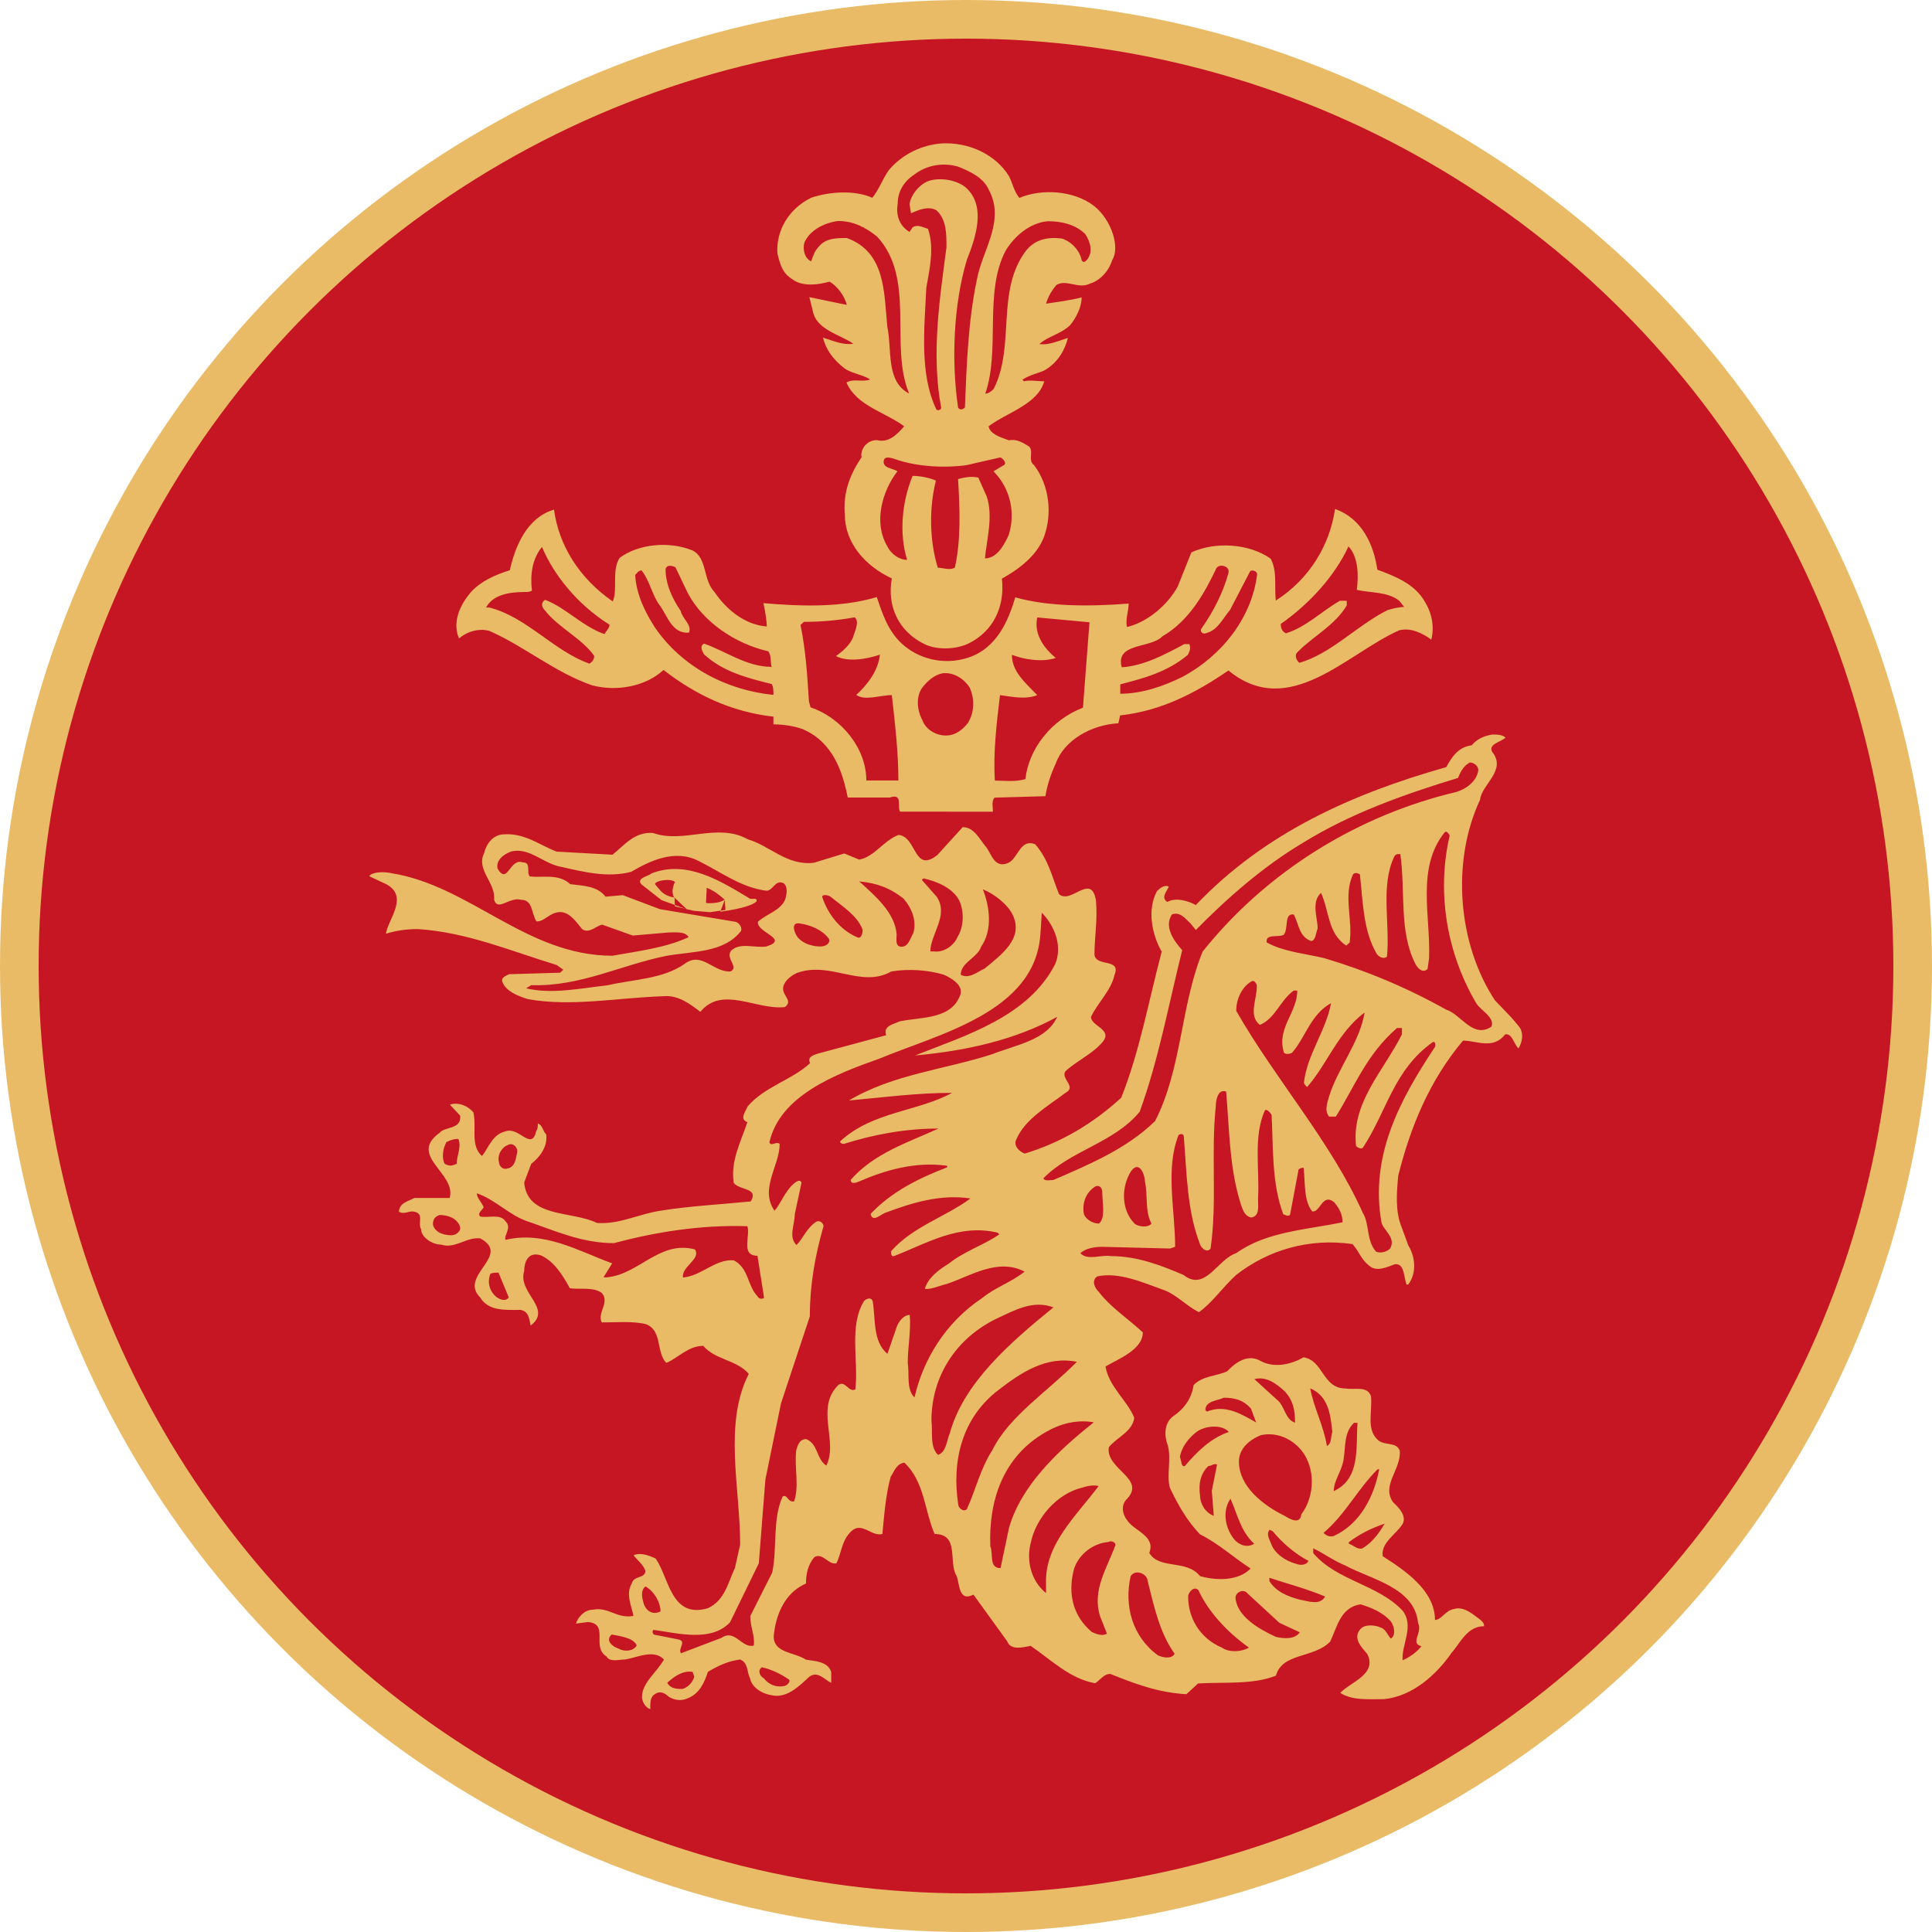 <svg xmlns="http://www.w3.org/2000/svg" version="1.1" xmlns:xlink="http://www.w3.org/1999/xlink" xmlns:svgjs="http://svgjs.dev/svgjs" width="250" height="250"><svg width="250" height="250" viewBox="0 0 250 250" fill="none" xmlns="http://www.w3.org/2000/svg">
<g id="SvgjsG1017" clip-path="url(#clip0_0_1039)">
<circle id="SvgjsCircle1016" cx="125" cy="125" r="122.5" fill="#C61623" stroke="#EABB66" stroke-width="5"></circle>
<g id="SvgjsG1015">
<g id="SvgjsG1014">
<path id="SvgjsPath1013" fill-rule="evenodd" clip-rule="evenodd" d="M116.307 59.571C115.655 59.371 114.343 58.77 114.343 59.765C114.343 60.576 115.434 60.576 116.128 60.977C114.132 63.581 113.024 67.598 114.781 70.626C115.237 71.627 116.307 72.442 117.38 72.442C116.307 69.023 116.735 64.803 118.096 61.578C118.92 61.578 120.239 61.781 121.106 62.195C120.239 65.614 120.239 69.841 121.348 73.456C121.972 73.456 122.877 73.847 123.554 73.456C124.378 69.85 124.196 65.614 123.971 61.991C124.634 61.804 125.715 61.578 126.595 61.804L127.669 64.211C128.556 66.809 127.669 69.85 127.451 72.254C128.963 72.254 129.882 70.642 130.524 69.236C131.422 66.412 130.769 63.213 128.556 60.99L129.882 60.195C130.303 59.994 129.882 59.384 129.444 59.187L125.073 60.188C122.221 60.592 118.92 60.382 116.307 59.571M135.596 28.627C133.204 28.828 131.218 30.634 130.124 32.443C127.29 37.859 129.472 45.308 127.49 50.94C127.921 50.94 128.367 50.542 128.577 50.339C131.422 44.719 128.823 37.678 132.751 32.456C133.881 31.038 135.4 30.643 137.361 30.854C138.679 31.248 139.735 32.456 139.963 33.665C140.202 34.069 140.405 33.856 140.612 33.665C141.51 32.66 141.082 31.248 140.405 30.256C139.107 29.025 137.361 28.627 135.596 28.627M108.474 28.598C106.734 28.789 104.731 29.803 104.083 31.413C103.851 32.217 104.083 33.429 104.966 33.82C105.18 33.222 105.398 32.427 106.047 31.813C106.931 30.802 108.25 30.802 109.59 30.802C114.602 32.634 114.385 37.859 114.816 42.27C115.462 45.298 114.578 49.308 117.64 50.93C115.048 44.697 118.545 36.053 113.49 30.608C111.989 29.412 110.425 28.598 108.474 28.598M124.007 21.576C122.046 20.975 119.881 21.373 118.328 22.578C116.777 23.583 116.16 24.985 116.16 26.394C115.911 27.806 116.36 29.222 117.693 30.013L118.096 29.412C118.752 28.999 119.422 29.412 120.078 29.616C120.934 32.036 120.285 34.851 119.86 37.258C119.622 42.483 118.962 48.332 121.141 52.934C121.141 53.15 121.786 53.15 121.786 52.733C120.492 45.899 121.59 38.664 122.47 32.036C122.477 30.227 122.477 28.411 121.179 27.215C120.078 26.591 118.752 27.215 117.882 27.596L117.693 26.394C117.882 25.199 118.997 23.78 120.285 23.379C121.611 22.992 123.572 23.195 124.898 24.197C127.721 26.62 126.213 30.831 125.104 33.642C123.365 39.481 123.098 46.71 123.971 52.733C124.206 53.15 124.634 52.95 124.859 52.733C125.083 47.117 125.297 41.475 126.392 36.266C127.051 32.443 130.124 28.614 127.97 24.601C127.29 22.998 125.553 22.19 124.007 21.576M130.556 22.794C130.997 23.593 131.218 24.814 131.909 25.609C134.747 24.401 138.897 24.617 141.531 26.62C143.864 28.449 144.962 32.065 143.913 33.665C143.482 35.064 142.377 36.286 141.082 36.686C139.518 37.481 138.038 36.069 136.691 36.883C136.014 37.688 135.596 38.483 135.358 39.294C136.691 39.087 138.437 38.884 139.963 38.483C139.963 39.688 139.297 41.091 138.437 42.118C137.129 43.304 135.596 43.511 134.505 44.513C135.596 44.719 136.919 44.125 138.188 43.727C137.781 45.314 136.894 46.927 135.13 47.935C134.263 48.332 133.169 48.529 132.306 49.134L132.502 49.34C133.169 49.134 134.263 49.34 135.13 49.34C134.263 52.342 130.335 53.347 127.921 55.163C128.1 56.168 129.444 56.579 130.556 56.98C131.422 56.776 132.246 57.186 133.158 57.781C133.814 58.379 132.944 59.59 133.814 60.195C135.779 62.812 136.192 66.435 135.102 69.437C134.218 71.854 131.867 73.653 129.643 74.875C130.057 78.481 128.556 81.709 125.248 83.306C123.484 84.104 121.067 84.097 119.538 83.306C116.29 81.68 114.757 78.481 115.399 74.846C111.922 73.23 109.323 70.215 109.323 66.606C109.067 63.794 109.972 61.377 111.487 59.177C111.287 58.156 112.15 56.95 113.462 56.95C115.027 57.358 116.128 56.152 116.998 55.163C114.578 53.344 110.849 52.527 109.534 49.508C110.407 48.924 111.554 49.508 112.599 49.101C111.726 48.51 110.2 48.31 109.323 47.699C107.78 46.503 106.91 45.291 106.485 43.685C107.78 44.102 109.13 44.687 110.425 44.48C108.709 43.285 105.626 42.681 105.18 40.254L104.731 38.451L109.572 39.456C109.351 38.451 108.422 37.048 107.341 36.447C105.861 36.838 104.314 37.048 102.981 36.425C101.694 35.63 101.164 35.219 100.599 32.822C100.385 29.803 102.115 26.989 104.966 25.59C107.397 24.769 110.656 24.585 112.873 25.593C113.722 24.585 114.181 23.176 115.048 21.967C116.777 19.964 119.215 18.765 121.828 18.561C125.329 18.358 128.837 19.98 130.556 22.794" fill="#EABB66"></path>
<path id="SvgjsPath1012" fill-rule="evenodd" clip-rule="evenodd" d="M121.959 87.125C120.879 87.328 120.026 88.126 119.367 88.944C118.472 90.136 118.679 91.943 119.339 93.154C119.76 94.363 121.068 95.177 122.398 95.177C123.688 95.177 124.604 94.363 125.239 93.565C126.123 92.15 126.123 90.34 125.46 88.944C124.804 87.933 123.485 86.937 121.959 87.125V87.125ZM140.978 80.523L134.219 79.896C133.784 81.903 134.896 83.719 136.614 85.137C134.896 85.729 132.472 85.341 130.939 84.727C130.939 86.937 132.686 88.336 134.219 89.952C132.686 90.55 130.911 90.153 129.399 89.949C128.968 93.565 128.498 97.378 128.736 101.01C130.023 101.01 131.349 101.207 132.686 100.816C133.1 96.98 135.966 93.174 140.133 91.574L140.978 80.523ZM110.605 79.88C108.419 80.277 106.209 80.468 104.024 80.468L103.586 80.875C104.248 84.09 104.466 87.302 104.669 90.715L104.88 91.532C109.023 92.935 112.113 96.958 112.102 100.994H116.252C116.252 97.378 115.814 93.562 115.4 89.949C113.863 89.949 111.885 90.728 110.808 89.917C112.334 88.514 113.649 86.718 113.863 84.711C112.113 85.305 109.717 85.7 108.163 84.895C109.023 84.297 109.949 83.493 110.377 82.497C110.594 81.68 111.267 80.471 110.605 79.88V79.88ZM87.404 73.404C86.987 73.204 86.32 73.013 86.124 73.627C86.124 75.624 86.987 77.44 88.074 79.04C88.271 80.051 89.586 80.853 89.151 81.861C86.987 82.061 86.32 79.644 85.44 78.432C84.356 77.039 84.128 75.21 83.02 73.814C82.602 73.814 82.392 74.199 82.188 74.415C82.371 77.033 83.49 79.246 84.791 81.26C88.271 86.284 93.953 89.303 100.081 89.917C100.081 89.312 100.081 88.902 99.857 88.514C96.577 87.703 93.518 86.892 91.098 84.669C90.912 84.278 90.463 83.67 91.098 83.282C93.953 84.278 96.588 86.284 99.857 86.294C99.643 85.687 99.857 84.885 99.418 84.278C95.083 83.282 90.912 80.445 88.944 76.639L87.404 73.404ZM157.419 73.488C155.893 76.703 153.908 80.313 150.417 82.339C148.885 83.945 144.279 83.131 145.152 86.349C148.032 86.149 150.652 84.733 153.259 83.344H153.908C154.125 83.945 153.908 84.339 153.694 84.75C151.052 86.957 147.994 87.768 144.963 88.553V89.768C147.797 89.768 150.652 88.766 153.048 87.564C158.278 84.75 162.035 79.738 162.67 74.299C162.67 73.905 162.035 73.698 161.776 73.905L159.162 78.933C158.278 79.928 157.636 81.518 156.093 81.922C155.686 82.129 155.209 81.741 155.462 81.347C157.012 79.117 158.278 76.703 158.969 74.099C159.162 73.284 157.861 72.897 157.419 73.488V73.488ZM70.129 70.774C68.831 72.386 68.599 74.399 68.831 76.412C68.599 76.619 68.157 76.603 67.957 76.603C65.73 76.603 63.776 77.004 62.892 78.613H63.32C68.157 79.841 71.662 84.242 76.26 85.874C76.688 85.654 76.888 85.276 76.888 84.869C75.352 82.652 72.289 81.237 70.546 79.023C70.129 78.613 69.908 78.006 70.546 77.621C73.177 78.613 75.352 81.04 78.21 82.055C78.442 81.651 78.873 81.26 78.873 80.836C74.703 78.225 71.662 74.399 70.129 70.774V70.774ZM174.495 70.703C172.73 74.509 169.472 78.122 165.729 80.739C165.729 81.353 165.953 81.741 166.402 81.951C169.005 81.147 170.983 79.121 173.383 77.737H174.27V78.338C172.73 80.94 169.892 82.345 167.907 84.371C167.476 84.756 167.7 85.364 168.125 85.774C172.295 84.572 175.571 80.94 179.546 78.949C180.181 78.746 181.072 78.545 181.703 78.545L181.072 77.744C179.546 76.535 177.329 76.739 175.571 76.329C175.799 74.509 175.8 72.121 174.495 70.703V70.703ZM178.227 73.718C180.409 74.516 183.015 75.534 184.302 77.744C185.211 79.156 185.66 80.972 185.211 82.766C184.102 81.971 182.573 81.163 181.051 81.563C174.27 84.572 166.813 93.206 158.959 86.76C154.55 89.784 150.179 91.988 144.942 92.576L144.714 93.591C141.199 93.788 137.691 95.785 136.614 98.793C135.966 100.205 135.495 101.608 135.275 103.026L128.704 103.214C128.277 103.624 128.484 104.416 128.484 105.033L116.473 105.027C116.042 104.406 116.904 102.603 115.133 103.198H109.696C109.023 99.779 107.728 95.963 103.814 94.331C102.688 93.943 101.39 93.733 100.081 93.733V92.734C94.595 92.111 90.007 89.9 85.861 86.695C83.469 88.892 79.726 89.487 76.66 88.692C71.854 87.06 67.908 83.648 63.32 81.638C61.819 81.231 60.275 81.832 59.398 82.614C58.529 80.613 59.398 78.403 60.963 76.59C62.254 75.201 64.011 74.399 65.975 73.789C66.621 70.774 68.175 66.961 71.686 65.949C72.317 70.57 74.931 74.803 79.291 77.831C79.968 76.228 79.119 73.814 80.182 72.189C82.602 70.386 86.538 69.992 89.586 71.216C91.568 72.202 90.912 75.023 92.48 76.639C93.981 78.856 96.363 80.853 99.218 81.066C99.218 80.255 98.997 79.053 98.79 78.048C103.586 78.458 108.837 78.649 113.453 77.262C114.102 79.072 114.754 81.496 116.701 83.295C118.897 85.305 122.177 86.107 125.246 85.112C128.968 83.919 130.497 80.293 131.377 77.291C135.524 78.497 140.978 78.503 146.047 78.103C146.047 79.104 145.608 80.112 145.826 81.134C148.446 80.523 151.07 78.322 152.392 75.905L154.16 71.481C157.184 70.082 161.593 70.289 164.424 72.293C165.297 73.905 164.883 75.912 165.087 77.715C169.472 74.907 172.081 70.512 172.751 65.865C176.248 67.084 177.767 70.512 178.227 73.718V73.718Z" fill="#EABB66"></path>
<path id="SvgjsPath1011" fill-rule="evenodd" clip-rule="evenodd" d="M89.618 216.337C88.31 216.137 87.219 216.961 86.339 217.749C86.77 218.554 87.668 218.554 88.31 218.554C88.984 218.356 89.618 217.752 89.843 216.961L89.618 216.337ZM98.588 215.746C97.946 216.156 98.384 216.961 98.83 217.164C99.472 217.956 100.349 218.376 101.454 218.179C101.64 218.179 102.32 217.762 102.117 217.352C100.991 216.563 99.686 215.965 98.588 215.746V215.746ZM79.155 211.503C78.236 212.298 79.33 213.118 80.042 213.325C80.667 213.732 81.968 213.732 82.389 212.912C81.968 211.926 80.232 211.713 79.155 211.503V211.503ZM161.412 206.174C160.97 205.58 159.872 205.964 159.872 206.778C160.086 209.186 162.913 210.801 165.098 211.81C165.965 212.02 167.54 212.207 168.189 211.218L165.547 209.99L161.412 206.174ZM153.744 206.575C153.744 209.393 155.284 212.004 158.104 213.196C158.97 213.816 160.528 213.816 161.615 213.202C158.798 211.196 156.371 208.591 155.066 205.751C154.417 205.156 153.744 206.158 153.744 206.575V206.575ZM83.511 205.282C82.849 205.883 83.077 206.691 83.287 207.486C83.511 208.294 84.388 209.099 85.469 208.507C85.469 207.292 84.613 205.883 83.511 205.282V205.282ZM164.256 204.164V204.581C165.098 205.964 166.649 206.588 168.189 206.995C169.283 207.182 170.802 207.793 171.468 206.588C169.072 205.58 166.656 204.962 164.256 204.164V204.164ZM146.307 203.948C145.437 207.77 146.518 211.784 149.829 214.194C150.257 214.408 151.544 214.802 151.993 214.001C150.018 211.196 149.369 207.968 148.496 204.545C148.496 203.741 146.984 202.939 146.307 203.948V203.948ZM169.928 200.354V200.968C173.005 204.581 178.249 204.982 181.497 208.42C183.051 210.43 181.322 212.831 181.497 214.844C182.402 214.434 183.289 213.829 183.928 213.025C182.402 212.627 184.135 211.234 183.496 210.007C183.051 205.395 177.372 204.374 174.096 202.581C172.563 201.967 171.261 200.968 169.928 200.354V200.354ZM143.48 199.524C141.084 199.724 139.295 201.534 138.899 203.334C138.19 206.345 138.885 209.16 141.274 211.173C141.712 211.38 142.582 211.784 143.238 211.393L142.357 209.17C141.274 205.751 143.252 202.939 144.343 199.912C144.343 199.524 143.722 199.327 143.48 199.524V199.524ZM164.288 197.947C163.818 198.545 164.256 199.146 164.484 199.757C164.898 200.952 166.235 201.967 167.736 202.361C168.217 202.568 169.072 202.568 169.3 201.967C167.736 201.152 166 199.757 164.702 198.154L164.288 197.947ZM174.534 199.563V199.757C175.179 199.96 175.632 200.555 176.309 200.354C177.61 199.563 178.47 198.357 179.164 197.165C177.382 197.763 175.863 198.558 174.534 199.563V199.563ZM159.226 193.937C158.104 195.546 158.563 197.747 159.665 199.139C160.3 199.934 161.412 200.338 162.292 199.757C160.535 198.154 160.124 195.95 159.226 193.937V193.937ZM139.997 192.508C136.689 193.31 134.062 196.512 133.413 199.501C132.753 201.915 133.392 204.539 135.356 206.151V204.94C135.17 199.912 139.106 196.328 142.161 192.302C141.509 192.105 140.611 192.302 139.997 192.508V192.508ZM178.259 190.124C175.632 192.748 174.096 195.956 171.261 198.357C171.468 198.558 171.903 198.945 172.584 198.761C176.077 197.165 177.821 193.543 178.47 190.124H178.259ZM157.486 189.513C157.065 189.319 156.806 189.7 156.371 189.7C155.284 190.712 155.08 192.124 155.284 193.53C155.284 194.531 155.936 195.737 157.065 196.144L156.806 192.929L157.486 189.513ZM163.204 185.697C161.643 186.295 160.314 187.49 160.314 189.119C160.314 192.315 163.376 194.748 166.235 196.15C166.873 196.548 168.217 197.352 168.392 195.956C170.195 193.543 170.195 189.933 168.434 187.716C167.126 186.097 165.147 185.299 163.204 185.697V185.697ZM154.863 185.267C153.786 186.081 152.881 187.283 152.684 188.514C152.881 189.103 152.881 189.907 153.316 189.7C154.863 187.901 156.627 186.097 159.009 185.299C158.142 184.281 155.946 184.475 154.863 185.267V185.267ZM175.218 184.11C173.917 185.299 174.12 187.119 173.878 188.728C173.678 190.334 172.584 191.536 172.584 192.951C176.077 191.352 175.429 187.322 175.66 184.11H175.218ZM135.402 185.267C129.705 188.466 127.92 194.302 128.144 200.093C128.576 201.091 127.92 202.914 129.47 202.914L130.564 197.711C132.115 192.302 136.714 187.875 141.537 184.052C139.32 183.645 137.131 184.259 135.402 185.267V185.267ZM158.37 180.863C157.5 181.263 155.975 181.263 155.975 182.478L156.196 182.656C158.581 181.661 160.787 183.07 162.545 184.071L161.871 182.271C161.005 181.263 159.921 180.863 158.37 180.863V180.863ZM169.543 179.651C169.967 182.078 171.282 184.491 171.703 187.119C172.38 186.718 172.149 185.92 172.408 185.299C172.149 183.079 171.945 180.682 169.543 179.651V179.651ZM162.313 178.458L165.182 181.073C166.266 181.871 166.266 183.696 167.575 184.091C167.575 182.485 167.354 181.263 166.266 180.061C165.182 179.056 163.853 178.048 162.313 178.458V178.458ZM129.267 179.816C124.454 183.444 123.132 189.057 123.998 194.709C123.998 195.103 124.668 195.704 125.103 195.297C126.215 192.887 126.853 190.072 128.4 187.661C130.564 183.247 135.616 180.029 139.341 176.222C135.405 175.408 132.125 177.612 129.267 179.816V179.816ZM129.063 170.577C123.602 173.185 120.529 178.206 120.529 183.822C120.715 185.241 120.283 187.248 121.385 188.262C122.476 187.868 122.476 186.443 122.907 185.448C124.678 179.017 130.6 173.799 136.314 169.178C133.683 168.163 131.255 169.572 129.063 170.577V170.577ZM64.507 164.68C64.114 164.68 63.654 164.68 63.44 164.857C62.998 166.076 63.44 167.084 64.082 167.698C64.507 168.102 65.383 168.509 65.836 167.892L64.507 164.68ZM56.898 157.218C56.253 157.422 56.018 157.819 56.018 158.449C56.239 159.429 57.333 159.842 58.407 159.842C59.077 159.842 59.746 159.241 59.494 158.637C59.077 157.622 57.975 157.231 56.898 157.218V157.218ZM61.7 154.413C61.7 155.018 62.36 155.622 62.588 156.223C62.36 156.643 61.7 157.024 62.16 157.422C63.216 157.622 64.752 157.024 65.408 158.036C66.285 158.837 65.173 159.842 65.408 160.44C70.431 159.241 74.809 161.865 79.211 163.478L78.092 165.284H78.548C82.698 164.896 85.332 160.476 89.917 161.668C90.776 162.899 88.145 163.904 88.38 165.307C90.776 165.109 92.547 162.899 94.943 163.083C96.922 164.108 96.669 166.321 98.013 167.73C98.219 168.124 98.644 168.124 98.872 167.934L98.013 162.495C95.792 162.495 97.139 159.878 96.708 158.672C90.576 158.469 84.69 159.461 79.428 160.863C75.254 160.854 71.768 159.241 68.246 158.036C65.868 157.238 64.114 155.231 61.7 154.413V154.413ZM141.775 153.505C140.477 154.3 139.997 155.712 140.263 157.125C140.477 157.719 141.333 158.33 142.217 158.33C143.091 157.522 142.635 155.712 142.635 154.3C142.635 153.903 142.442 153.312 141.775 153.505V153.505ZM146.391 151.502C145.079 153.505 145.041 156.527 146.805 158.33C147.258 158.737 148.549 158.921 148.998 158.33C148.135 156.721 148.549 154.727 148.159 152.901C148.159 152.106 147.475 150.087 146.391 151.502V151.502ZM65.657 148.19C64.777 148.584 64.331 149.589 64.573 150.41C64.573 150.804 64.973 151.405 65.657 151.205C66.745 150.998 66.745 149.786 66.948 148.988C66.948 148.393 66.306 147.783 65.657 148.19V148.19ZM59.305 147.375C58.635 147.375 58.214 147.579 57.768 147.783C57.333 148.578 57.109 149.78 57.544 150.597C58.214 150.995 58.635 150.788 59.091 150.597C59.091 149.589 59.754 148.38 59.305 147.375V147.375ZM157.332 143.052C156.666 149.295 157.528 155.519 156.645 161.558C156.196 162.162 155.547 161.558 155.333 161.144C153.582 156.721 153.582 151.906 153.186 147.091C153.186 146.684 152.74 146.684 152.505 146.871C150.762 151.285 152.06 156.527 152.06 161.338L151.4 161.558L142.635 161.338C141.572 161.338 140.477 161.545 139.8 162.156C140.677 163.148 142.424 162.347 143.747 162.537C147.258 162.55 150.313 163.772 153.14 164.977C155.975 167.2 157.5 162.967 159.956 162.162C163.885 159.361 168.901 159.157 173.724 158.162C173.724 157.154 173.31 156.349 172.622 155.554C171.089 154.339 170.84 156.95 169.792 156.75C168.694 155.344 168.904 153.137 168.694 151.117C168.487 151.117 168.29 151.117 168.038 151.321L166.943 157.138C166.708 157.558 166.266 157.138 166.059 157.138C164.547 153.127 164.765 148.506 164.547 144.283C164.33 143.882 163.906 143.485 163.681 143.669C162.134 147.098 163.022 151.311 162.787 155.141C162.787 156.145 163.022 157.357 161.91 157.548C161.04 157.357 160.822 156.54 160.601 155.939C159.089 151.311 159.089 146.274 158.665 141.249C157.56 140.854 157.332 142.454 157.332 143.052V143.052ZM161.952 126.976C160.608 127.774 159.966 129.383 159.966 130.802C165.014 139.649 172.208 147.708 176.348 156.95C177.235 158.369 176.782 160.582 178.084 161.981C178.761 162.201 179.424 161.981 179.859 161.581C180.725 160.169 178.968 159.17 178.761 158.172C177.235 149.521 181.185 142.286 185.569 135.645C185.808 135.458 185.808 134.653 185.38 134.863C180.315 138.463 179.424 143.889 176.348 148.519C176.137 148.72 175.709 148.519 175.474 148.309C174.85 142.674 178.985 138.654 181.413 133.839V133.028H180.767C176.807 136.457 175.257 140.677 172.854 144.49H171.984C171.335 143.692 171.77 142.671 171.984 141.876C173.092 138.253 175.965 134.838 176.579 131.018C173.092 133.629 171.77 137.662 169.139 140.661C168.922 140.457 168.732 140.273 168.732 140.072C169.139 136.45 171.566 133.422 172.236 129.81C169.627 131.225 168.922 134.24 167.189 136.23C166.747 136.45 166.098 136.45 166.098 136.04C165.238 132.999 167.866 131.018 167.866 128.181H167.413C165.67 129.399 165.014 131.816 163.022 132.618C161.506 131.416 162.636 129.393 162.636 127.58C162.636 127.386 162.369 126.782 161.952 126.976V126.976ZM103.33 119.469C102.629 119.469 102.629 120.077 102.888 120.678C103.309 121.886 104.846 122.477 106.151 122.477C106.824 122.477 107.476 122.09 107.266 121.492C106.393 120.287 104.846 119.673 103.33 119.469V119.469ZM134.809 118.105L134.623 120.907C133.942 130.983 121.479 133.781 113.804 136.986C108.09 138.993 100.91 141.785 99.559 147.821C99.777 148.419 100.433 147.621 100.889 148.025C100.889 150.846 98.255 153.835 100.222 156.669C101.082 155.664 101.531 154.255 102.625 153.25C102.85 153.05 103.506 152.449 103.713 153.05L102.85 157.076C102.85 158.469 101.987 160.085 103.067 161.099C103.92 160.291 104.348 158.899 105.656 158.071C106.101 157.881 106.561 158.281 106.561 158.679C105.459 162.495 104.79 166.337 104.79 170.344L101.061 181.593L99.04 191.445L98.191 202.287L94.466 209.923C92.018 212.53 87.668 211.325 84.613 210.911C84.388 210.911 84.388 211.325 84.613 211.516L87.668 212.12C88.984 212.327 87.668 213.332 88.114 213.933L93.361 211.939C95.101 210.73 95.975 213.338 97.532 212.937C97.725 211.726 97.083 210.543 97.083 209.124L99.924 203.492C100.601 200.286 99.924 196.674 101.261 193.662C101.896 193.261 101.896 194.457 102.759 194.27C103.45 192.263 102.759 189.852 103.039 187.623C103.222 187.038 103.45 186.217 104.312 186.217C105.88 186.831 105.638 188.831 106.933 189.649C108.501 186.443 105.435 182.207 108.501 179.198C109.381 178.594 109.799 180.207 110.676 179.799C111.135 176.18 109.799 171.569 111.816 168.347C112.012 168.137 112.657 167.743 112.917 168.347C113.324 170.551 112.885 173.582 114.832 175.182L115.944 171.966C116.158 171.159 116.856 170.154 117.723 170.154C117.898 172.173 117.459 174.377 117.459 176.39C117.702 177.796 117.253 179.816 118.336 180.827C119.434 176.009 122.279 171.165 127.12 167.947C128.839 166.547 130.82 165.953 132.581 164.547C129.095 162.734 125.576 165.129 122.504 166.143C121.651 166.337 120.318 166.938 119.669 166.754C120.111 165.355 121.409 164.334 122.746 163.532C124.699 161.933 127.313 161.125 129.309 159.723L129.095 159.506C124.061 158.307 119.883 160.918 115.737 162.515C115.295 162.708 115.295 162.124 115.295 161.917C118.129 158.708 122.293 157.499 125.583 155.082C121.651 154.481 117.923 155.68 114.636 156.905C113.997 157.076 112.917 158.281 112.657 157.076C115.306 154.268 118.813 152.475 122.553 151.059V150.849C118.375 150.255 114.429 151.473 111.167 152.879C110.746 153.076 110.083 153.26 110.083 152.668C113.099 149.23 117.491 147.831 121.448 146.034C117.084 146.028 112.938 146.836 109.185 148.025C108.978 148.025 108.539 147.831 108.778 147.631C112.938 143.827 118.813 143.827 123.181 141.42C118.813 141.401 114.232 142.005 109.851 142.402C115.562 138.993 122.293 138.399 128.456 136.392C131.508 135.183 135.454 134.589 136.794 131.584C131.301 134.586 124.98 135.988 118.403 136.579C124.98 133.975 133.065 131.567 136.542 124.746C137.475 122.532 136.58 119.925 134.809 118.105V118.105ZM107.504 116.057C107.266 115.856 106.393 115.646 106.393 116.057C107.031 118.067 108.567 120.287 110.942 121.292C111.405 121.495 111.623 120.888 111.623 120.3C110.942 118.474 108.985 117.268 107.504 116.057V116.057ZM127.183 115.081C128.049 117.291 128.484 120.309 126.951 122.51C126.509 123.928 124.321 124.523 124.321 126.132C125.405 126.73 126.509 125.722 127.418 125.328C129.575 123.518 132.42 121.511 131.098 118.496C130.47 117.081 128.705 115.688 127.183 115.081V115.081ZM111.184 114.053C113.191 115.876 115.804 118.07 116.025 120.901C116.025 121.502 115.786 122.503 116.66 122.503C117.547 122.503 117.751 121.502 118.2 120.697C118.631 119.101 117.972 117.482 116.902 116.267C115.12 114.861 113.376 114.257 111.184 114.053V114.053ZM119.497 113.659L119.287 113.863L121.241 116.076C122.791 118.48 120.388 120.907 120.388 123.111H120.827C122.149 123.308 123.465 122.3 123.872 121.295C124.766 119.905 124.766 117.882 124.11 116.49C123.223 114.868 121.279 114.073 119.497 113.659V113.659ZM66.145 110.185C65.04 110.592 64.159 111.381 64.384 112.395C65.706 114.609 65.924 110.98 67.656 111.594C68.769 111.594 68.091 112.796 68.537 113.407C70.298 113.611 72.255 113.006 73.788 114.409C75.331 114.612 77.296 114.612 78.359 116.031L80.582 115.83L85.381 117.643L95.038 119.259C95.448 119.259 96.104 119.873 95.883 120.474C93.677 123.292 89.755 123.075 86.258 123.68C80.341 124.865 75.089 127.683 68.74 127.48L68.081 127.884C71.357 128.685 75.089 127.893 78.601 127.499C82.084 126.698 85.813 126.698 88.643 124.685C90.843 123.075 92.397 125.906 94.557 125.696C95.624 125.098 93.912 124.093 94.557 123.075C95.659 121.88 97.62 122.7 99.167 122.477C102.246 121.492 97.844 120.678 98.079 119.272C99.167 118.27 100.91 117.873 101.569 116.477C101.804 115.856 102.022 114.657 101.331 114.25C100.272 113.843 100.044 115.259 99.167 115.259C95.883 114.842 93.267 112.825 90.432 111.426C87.346 109.81 84.069 111.41 81.67 112.816C78.601 113.617 75.517 112.816 72.704 112.189C70.298 111.801 68.537 109.591 66.145 110.185V110.185ZM186.937 107.703C183.23 112.328 185.141 118.567 184.92 124.006L184.724 125.399C184.044 126 183.405 125.202 183.181 124.785C180.992 120.571 181.89 115.352 181.202 110.521C180.802 110.508 180.564 110.508 180.381 110.925C178.61 114.725 179.897 119.55 179.469 123.789C179.013 124.18 178.379 123.789 178.126 123.389C176.376 120.364 176.376 116.745 175.969 113.132C175.548 112.922 175.32 112.922 175.081 113.132C173.783 115.944 175.081 118.962 174.643 121.97L174.197 122.361C171.801 120.762 172.026 117.944 170.942 115.536C169.627 116.732 170.504 118.748 170.504 120.144C170.251 120.762 170.251 121.763 169.627 121.763C168.069 121.159 168.069 119.547 167.413 118.338C166.112 118.138 166.775 120.144 166.112 120.962C165.445 121.353 163.709 120.762 163.913 121.954C166.112 123.159 168.732 123.363 171.335 123.977C176.814 125.605 182.058 127.803 187.109 130.634C189.063 131.235 190.585 134.456 192.999 132.847C193.437 131.645 191.697 130.834 191.038 129.839C187.348 123.596 185.818 115.753 187.59 108.101C187.348 107.703 187.127 107.503 186.937 107.703V107.703ZM190.224 98.668C189.33 99.063 188.912 100.071 188.67 100.662C181.451 102.866 174.674 105.293 168.539 109.096C163.467 112.108 158.676 116.325 154.74 120.345L154.08 119.524C153.424 118.933 152.744 117.921 151.646 118.325C150.59 119.931 151.902 121.75 152.975 122.952C151.225 129.981 149.896 137.226 147.475 143.853C144.203 147.873 138.502 148.868 135.012 152.481C135.212 152.888 135.882 152.688 136.314 152.688C140.926 150.684 145.76 148.678 149.468 145.065C152.958 138.237 152.744 130.201 155.613 123.146C163.934 112.709 175.769 105.477 188.442 102.482C189.772 102.084 191.098 101.073 191.294 99.674C191.294 99.063 190.663 98.668 190.224 98.668V98.668ZM194.816 95.444C194.149 96.064 192.606 96.248 193.065 97.26C195.033 99.674 191.718 101.486 191.519 103.487C187.762 111.513 188.649 122.18 193.437 129.431C194.549 130.64 195.665 131.645 196.717 133.054C197.145 133.858 196.977 134.863 196.493 135.662C195.851 135.064 195.665 133.648 194.753 133.858C193.223 135.859 191.038 134.653 189.316 134.653C184.917 139.882 182.497 145.895 180.929 152.139C180.725 154.349 180.529 156.759 181.364 158.779L182.244 161.183C183.142 162.592 183.342 164.796 182.216 166.218H182.02C181.623 165.394 181.809 163.416 180.476 163.594C179.424 163.995 178.084 164.602 177.2 163.797C176.113 162.98 175.899 161.981 175.018 160.983C169.339 160.169 164.074 161.771 159.956 164.977C158.198 166.583 156.844 168.599 155.136 169.795C153.558 169.006 152.288 167.585 150.72 166.974C147.879 165.963 144.837 164.567 141.989 165.161C141.119 165.759 141.768 166.78 142.182 167.168C143.722 169.184 145.942 170.603 147.879 172.409C147.879 174.613 144.806 175.812 143.052 176.82C143.48 179.441 145.9 181.247 146.77 183.464C146.56 185.267 144.388 186.068 143.48 187.283C143.038 190.101 148.296 191.303 145.865 193.924C145.002 194.725 145.22 195.931 145.865 196.738C146.77 198.115 149.583 198.755 148.714 200.942C150.018 203.146 153.53 201.737 155.284 203.948C157.448 204.568 160.3 204.568 161.825 202.962C159.63 201.553 157.707 199.747 155.284 198.545C153.554 196.738 152.439 194.732 151.383 192.518C150.93 190.909 151.579 188.899 151.134 187.099C150.72 186.081 150.492 184.268 151.786 183.273C153.316 182.258 154.221 180.856 154.449 179.237C155.547 178.048 157.5 178.048 158.798 177.447C159.921 176.242 161.433 175.233 162.987 176.038C164.726 177.049 166.936 176.646 168.669 175.637C171.289 176.038 171.089 179.67 174.138 179.67C175.218 179.88 176.954 179.269 177.403 180.682C177.61 182.695 176.758 184.905 178.28 186.32C179.164 187.128 180.697 186.511 181.125 187.723C181.336 190.15 178.736 192.137 180.241 194.36C181.104 195.165 181.999 196.154 181.518 197.165C180.676 198.558 178.687 199.563 178.919 201.366C181.756 203.195 185.685 205.796 185.685 209.619C186.545 209.619 186.98 208.42 188.109 208.213C189.4 207.812 190.484 208.814 191.582 209.619C191.81 209.839 192.038 210.016 192.038 210.43C189.835 210.43 188.951 212.634 187.856 213.845C185.913 216.654 182.84 219.484 179.112 219.866C177.13 219.866 174.962 220.066 173.429 219.058C174.741 217.655 178.249 216.65 176.923 214.026C176.274 213.225 174.962 212.02 176.039 210.808C176.491 210.2 177.821 210.213 178.68 210.611C179.329 210.808 179.561 211.625 179.975 212.033C180.662 211.625 180.42 210.417 179.975 209.816C178.919 208.598 177.372 208 176.039 207.599C173.429 208 173.005 210.611 172.121 212.433C169.928 214.634 165.965 213.816 165.098 216.835C162.046 218.033 158.314 217.633 155.031 217.839L153.519 219.229C149.797 219.029 146.718 217.814 143.662 216.605C142.817 216.605 142.357 217.41 141.712 217.814C138.408 217.213 136.015 214.776 133.367 212.976C132.304 213.183 130.768 213.577 130.333 212.385L125.966 206.345C123.998 207.331 124.205 204.933 123.773 203.919C122.679 202.112 124.205 198.512 120.936 198.496C119.627 195.485 119.627 191.672 117.007 189.258C115.916 189.468 115.702 190.466 115.253 191.087C114.601 193.484 114.411 196.105 114.18 198.496C112.833 198.891 111.552 196.897 110.216 198.089C108.873 199.288 108.873 201.081 108.224 202.293C107.164 202.503 106.487 200.891 105.389 201.479C104.526 202.487 104.295 203.696 104.295 204.907C101.468 206.116 100.349 209.124 100.117 211.726C100.117 213.939 102.752 213.749 104.295 214.763C105.368 214.951 107.14 214.951 107.561 216.372V217.762C106.684 217.352 105.824 216.169 104.733 216.961C103.411 218.179 101.85 219.762 99.924 219.378C98.588 219.174 97.304 218.376 97.048 217.164C96.624 216.337 96.841 215.148 95.761 214.741C94.238 214.934 92.923 215.545 91.6 216.337C91.144 217.752 90.492 219.174 88.984 219.762C88.103 220.163 87.219 219.972 86.539 219.562C85.911 218.951 85.265 218.76 84.553 219.355C84.143 219.762 84.143 220.37 84.143 221.168C83.49 220.958 83.073 220.163 83.073 219.562C83.073 217.749 85.048 216.337 85.911 214.741C84.613 213.332 82.389 214.527 80.853 214.741C80.042 214.741 78.895 215.128 78.46 214.33C76.486 213.118 78.895 210.097 76.05 209.89L74.532 210.097C74.756 209.305 75.612 208.294 76.717 208.294C78.745 207.893 79.814 209.496 81.968 209.099C81.765 207.893 80.902 206.294 81.765 204.875C81.989 203.873 83.511 204.271 83.511 203.279C83.287 202.468 82.235 201.666 81.989 201.243C82.887 200.865 83.968 201.269 84.827 201.666C86.574 204.07 86.798 209.522 91.6 208.1C93.803 207.114 94.238 204.697 95.101 202.888L95.775 199.873C95.792 192.657 93.593 184.197 96.89 177.783C95.364 175.964 92.519 175.964 91.008 174.154C89.019 174.154 87.717 175.757 86.216 176.358C84.855 174.933 85.746 172.134 83.554 171.336C81.835 170.929 79.6 171.123 77.868 171.123C77.222 169.918 78.959 168.512 77.868 167.307C76.791 166.502 75.033 166.883 73.735 166.699C72.844 165.067 71.768 163.271 70.021 162.453C68.246 161.865 67.828 163.468 67.828 164.473C66.93 167.304 71.568 169.31 68.667 171.524C68.467 170.697 68.467 169.708 67.365 169.501C65.383 169.501 63.216 169.685 62.132 167.885C59.276 165.067 66.285 162.45 62.132 160.243C60.364 160.043 58.866 161.645 57.088 161.051C55.797 161.035 54.478 160.02 54.478 159.034C54.043 158.239 54.913 157.012 53.59 156.795C52.956 156.617 52.31 157.218 51.626 156.795C51.661 155.606 52.956 155.412 53.608 155.018H58.193C59.091 151.799 52.731 149.576 56.898 146.574C57.544 145.763 59.754 146.167 59.543 144.361L58.214 142.942C59.319 142.554 60.641 143.146 61.262 143.957C61.7 145.97 60.827 148.19 62.36 149.589C63.216 148.584 63.675 146.774 65.447 146.387C67.204 145.773 68.74 148.988 69.389 146.387C69.596 145.97 69.596 145.773 69.596 145.378C70.228 145.588 70.228 146.387 70.68 146.787C70.898 148.393 69.793 149.805 68.74 150.597L67.828 153.014C68.246 157.651 73.96 156.643 77.254 158.252C80.263 158.449 82.698 157.054 85.546 156.656C89.282 156.052 93.207 155.858 97.139 155.464C98.255 153.657 95.624 154.055 94.943 153.05C94.515 150.222 95.841 147.821 96.708 145.21C95.624 144.794 96.515 143.795 96.722 143.194C98.935 140.59 102.436 139.782 104.832 137.571C104.418 136.754 105.27 136.553 105.698 136.373L114.678 133.955C114.243 132.757 115.565 132.553 116.425 132.165C119.287 131.561 123.223 131.962 124.321 128.559C124.524 127.341 122.995 126.526 122.149 126.132C120.136 125.518 117.547 125.328 115.334 125.709C111.405 127.926 107.476 124.31 103.102 125.906C102.215 126.31 101.331 127.115 101.331 127.926C101.331 128.921 102.629 129.525 101.552 130.32C97.802 130.714 93.46 127.502 90.622 130.928C89.299 129.926 87.766 128.721 85.813 128.911C79.895 129.105 73.978 130.301 68.32 129.289C66.997 128.885 65.468 128.258 65.012 127.073C64.805 126.468 65.468 126.278 65.882 126.061L72.487 125.867L72.89 125.483L72.024 124.865C66.103 123.069 60.445 120.636 54.081 120.222C52.566 120.222 51.247 120.419 49.935 120.823C50.167 119.02 53.005 115.999 49.935 114.389L47.768 113.378C48.196 112.786 49.728 112.786 50.616 112.984C60.869 114.609 68.081 123.657 79.246 123.673C82.529 123.075 86.034 122.678 89.103 121.275C88.675 120.471 87.331 120.665 86.469 120.665L81.877 121.059L77.917 119.647C77.082 119.844 76.212 120.852 75.331 120.228C74.665 119.45 73.788 118.038 72.497 118.021C71.161 118.021 70.501 119.249 69.428 119.233C68.74 118.241 68.986 116.435 67.446 116.435C65.924 115.999 64.384 118.021 63.938 116.409C64.159 114.195 61.567 112.586 62.647 110.386C62.868 109.371 63.717 107.965 65.229 107.965C67.888 107.775 69.866 109.377 72.024 110.198L79.257 110.599C80.775 109.394 82.091 107.594 84.508 107.788C88.45 109.206 92.842 106.395 96.795 108.618C99.609 109.429 101.804 112.034 105.291 111.646L109.248 110.44L111.184 111.235C113.191 110.841 114.26 108.828 116.253 108.04C118.645 108.217 118.2 113.068 121.279 110.651L124.577 107.031C126.075 107.031 126.762 108.637 127.632 109.642C128.263 110.457 128.705 112.457 130.47 111.659C131.764 111.061 132.013 108.456 133.96 109.255C135.707 111.271 136.131 113.484 137.033 115.692C138.548 117.107 141.193 112.871 141.81 116.49C142.052 118.923 141.621 121.337 141.621 123.534C141.81 125.153 145.118 123.957 144.217 126.155C143.782 128.178 142.021 129.764 141.172 131.59C141.172 132.789 144.013 133.19 142.694 134.809C141.365 136.402 139.39 137.216 137.861 138.622C137.226 139.627 139.39 140.622 137.861 141.42C135.454 143.236 132.599 144.852 131.508 147.453C131.087 148.254 131.95 149.056 132.599 149.272C137.226 147.873 141.365 145.456 145.09 142.04C147.482 136.011 148.619 129.596 150.32 123.146C149.064 120.933 148.401 117.721 149.717 115.301C150.152 114.9 150.59 114.493 151.243 114.706C151.046 115.301 150.152 116.115 151.046 116.709C152.13 116.115 153.642 116.525 154.74 117.113C163.723 107.681 175.116 102.669 187.144 99.266C187.807 98.051 188.67 96.655 190.424 96.445C191.108 95.654 191.946 95.25 193.065 95.049C193.714 95.049 194.391 95.049 194.816 95.444V95.444ZM84.301 113.019C83.845 113.42 82.315 113.617 82.989 114.431L85.602 116.477L88.889 117.676L87.24 116.121C87.24 116.121 86.219 116.057 85.514 115.297C84.834 114.548 84.753 114.389 84.753 114.389C84.753 114.389 84.834 114.011 85.939 113.892C87.033 113.759 87.346 114.14 87.346 114.14C87.346 114.14 87.219 114.257 87.047 115.013C86.946 115.769 87.293 116.276 87.293 116.276L87.332 117.278L89.755 117.857C90.432 117.902 91.864 118.038 91.864 118.038L93.87 117.747L93.782 116.348C93.782 116.348 93.568 116.706 92.519 116.829C91.393 116.955 91.358 116.8 91.358 116.8L91.45 114.884C91.45 114.884 92.07 115.081 92.916 115.708C93.733 116.348 93.782 116.444 93.782 116.444L93.207 117.973C93.207 117.973 97.016 117.514 97.876 116.658C98.079 116.057 97.181 116.448 96.992 116.254C93.267 114.021 88.889 111.226 84.301 113.019V113.019Z" fill="#EABB66"></path>
</g>
</g>
</g>
<defs>
<clipPath id="SvgjsClipPath1010">
<rect width="250" height="250" fill="white"></rect>
</clipPath>
</defs>
</svg><style>@media (prefers-color-scheme: light) { :root { filter: none; } }
@media (prefers-color-scheme: dark) { :root { filter: none; } }
</style></svg>